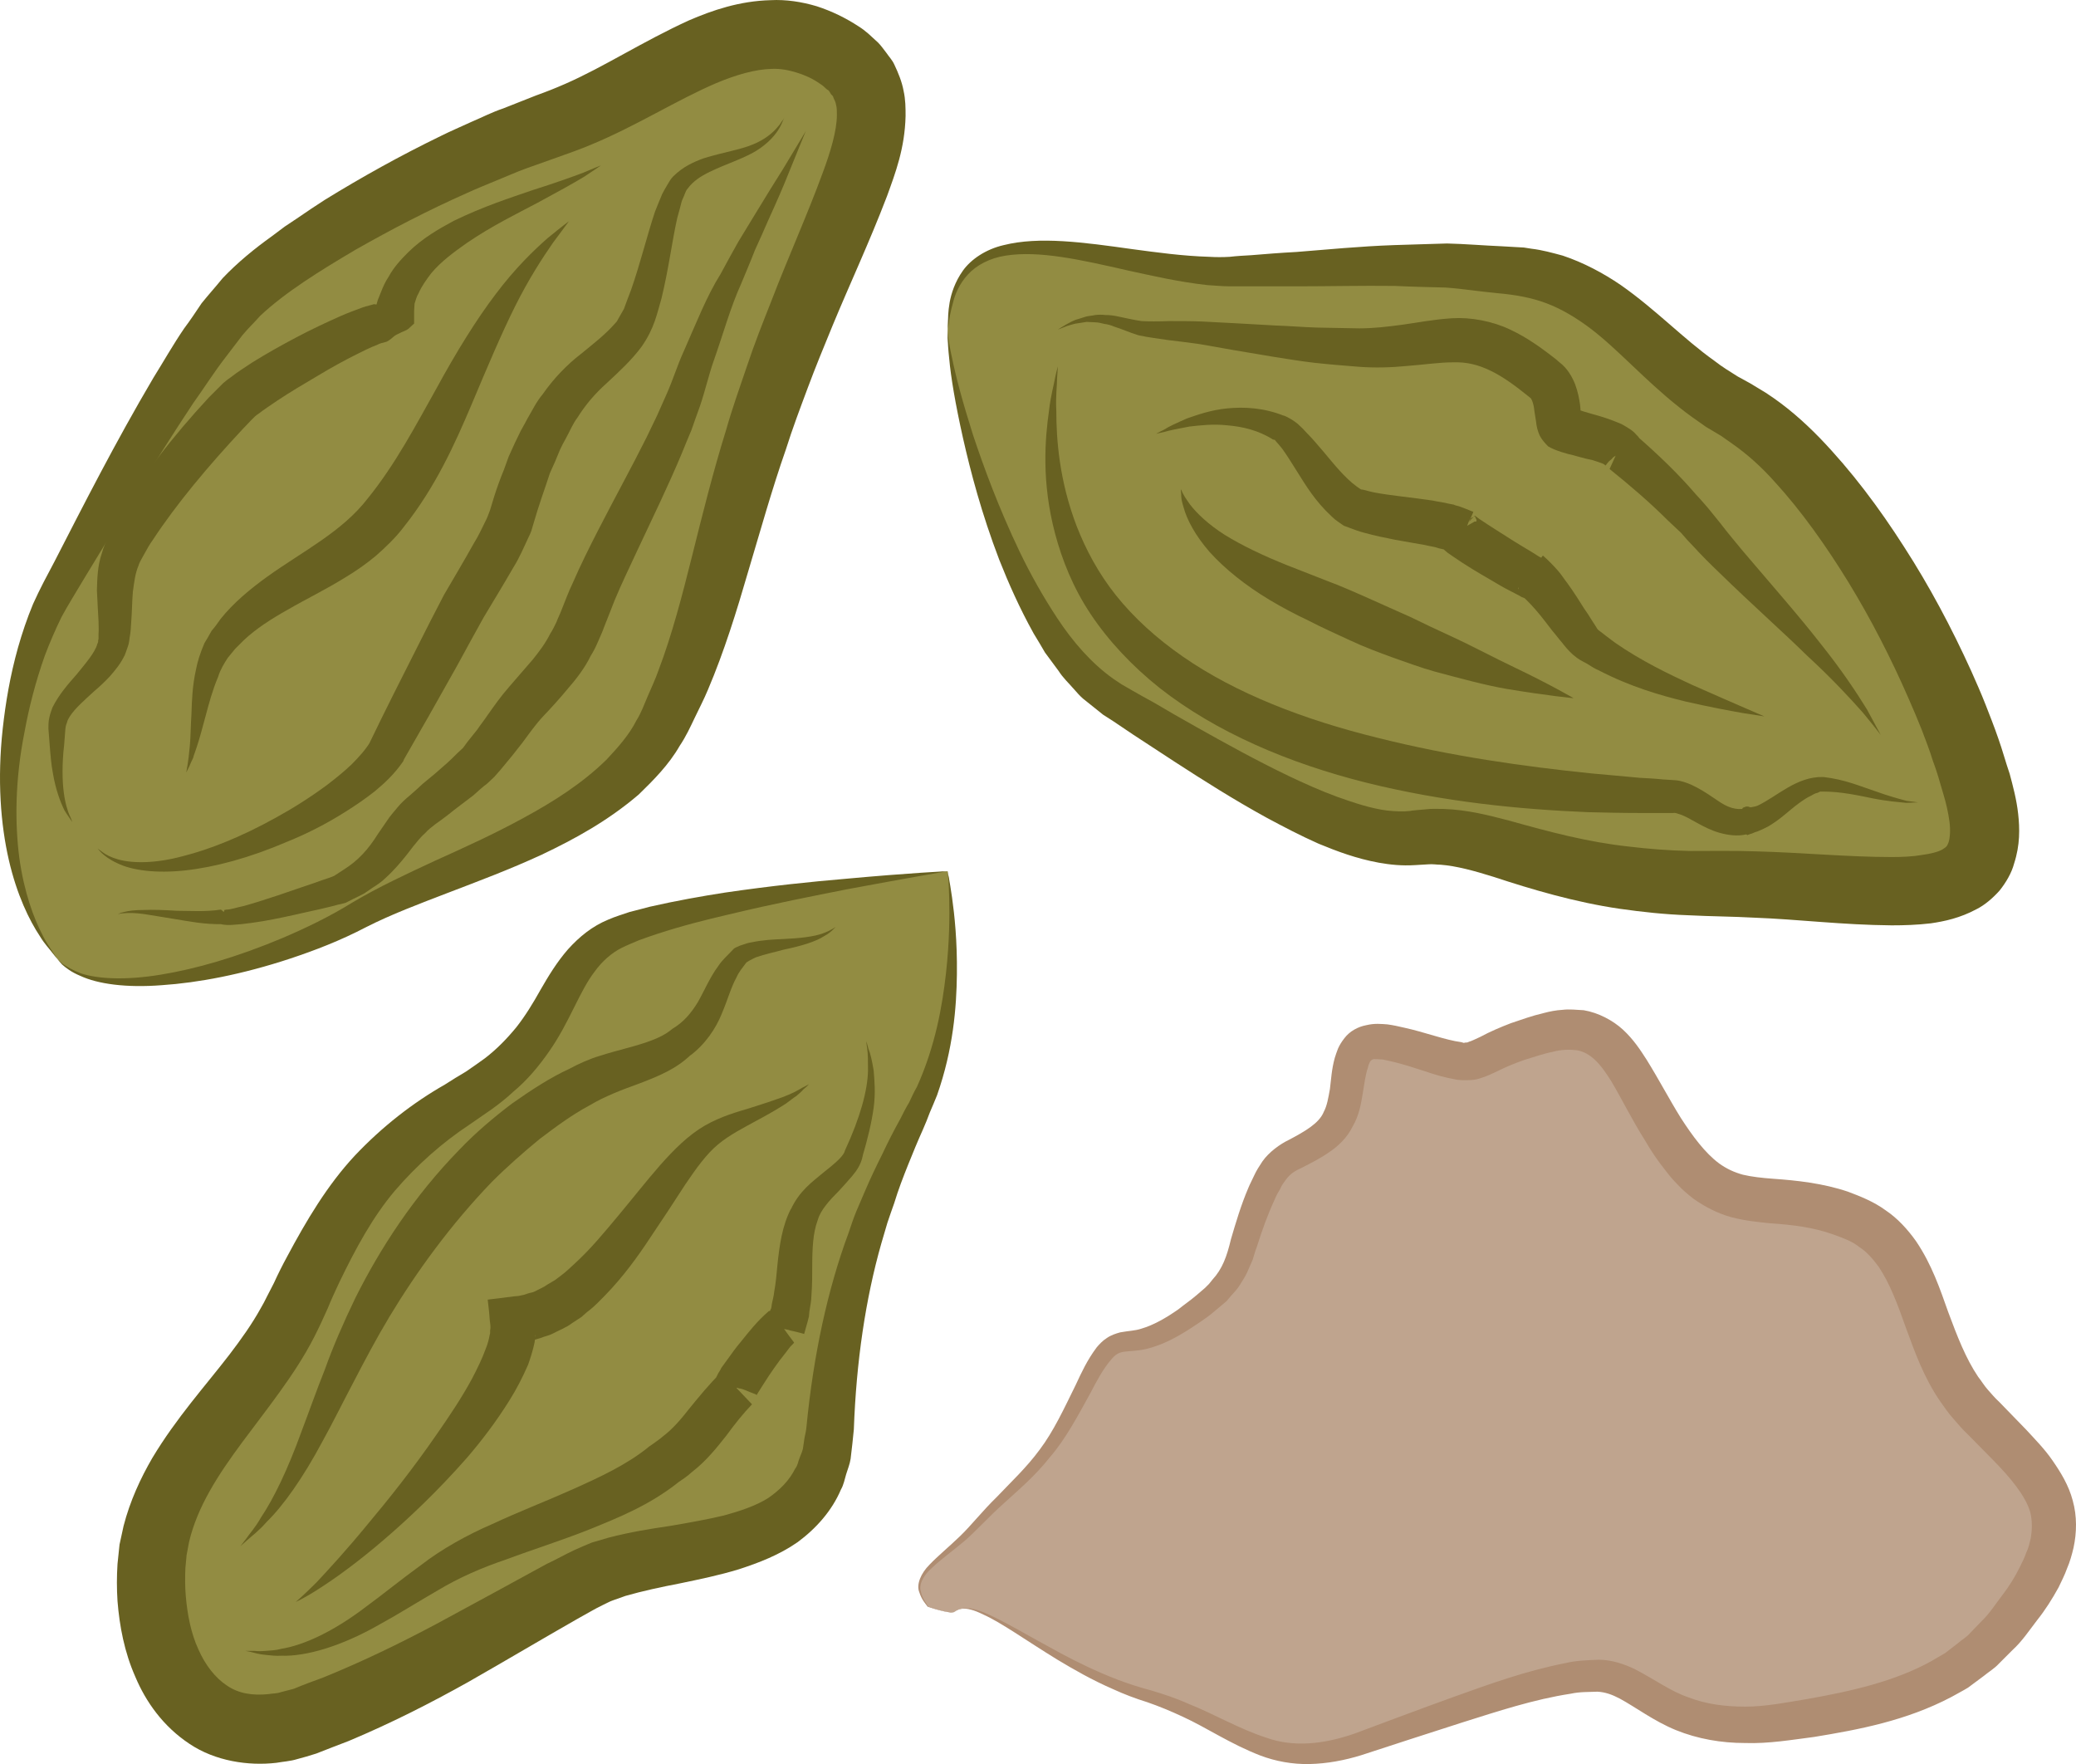 <?xml version="1.0" encoding="UTF-8" standalone="no"?>
<svg
   xmlns:dc="http://purl.org/dc/elements/1.1/"
   xmlns:cc="http://creativecommons.org/ns#"
   xmlns:rdf="http://www.w3.org/1999/02/22-rdf-syntax-ns#"
   xmlns:svg="http://www.w3.org/2000/svg"
   xmlns="http://www.w3.org/2000/svg"
   id="svg46"
   viewBox="0 0 5136.908 4364.465"
   style="clip-rule:evenodd;fill-rule:evenodd;image-rendering:optimizeQuality;shape-rendering:geometricPrecision;text-rendering:geometricPrecision"
   version="1.1"
   height="43.645mm"
   width="51.369mm"
   xml:space="preserve">
 <defs
   id="defs4">
  <style
   id="style2"
   type="text/css">
   <![CDATA[
    .fil3 {fill:#686121;fill-rule:nonzero}
    .fil2 {fill:#928C42;fill-rule:nonzero}
    .fil1 {fill:#AF8D72;fill-rule:nonzero}
    .fil0 {fill:#BFA48E;fill-rule:nonzero}
   ]]>
  </style>
 </defs>
 <g
   transform="translate(-8156.222,-12614.619)"
   id="Vrstva_x0020_1">
  <path
   style="fill:#bfa48e;fill-rule:nonzero"
   id="path7"
   d="m 10519,16602 c 55,-50 243,139 470,206 226,67 294,202 531,121 237,-81 476,-176 595,-169 118,8 164,156 454,115 291,-40 464,-94 604,-308 140,-215 38,-295 -122,-457 -158,-161 -115,-402 -309,-483 -195,-80 -302,14 -432,-161 -129,-174 -140,-348 -334,-295 -194,54 -140,94 -270,54 -129,-40 -183,-54 -205,13 -21,67 0,148 -86,202 -86,53 -97,26 -151,161 -54,134 -22,174 -183,281 -162,108 -151,-25 -248,176 -98,200 -157,214 -254,321 -97,107 -191,130 -127,210 0,0 58,21 67,13 z"
   class="fil0" />
  <path
   style="fill:#af8d72;fill-rule:nonzero"
   id="path9"
   d="m 10519,16602 c 0,-1 -1,2 -10,2 -10,-1 -27,-4 -57,-14 -5,-7 -15,-17 -21,-36 -8,-19 4,-47 25,-68 21,-22 48,-44 76,-71 28,-27 55,-62 91,-97 34,-36 73,-72 106,-117 34,-45 60,-101 89,-160 14,-30 28,-61 52,-93 7,-8 14,-16 25,-23 10,-7 22,-11 33,-14 22,-4 37,-4 52,-9 31,-9 62,-27 92,-48 15,-12 31,-23 45,-35 l 21,-18 10,-10 8,-10 c 25,-27 36,-58 46,-100 12,-41 25,-85 43,-127 4,-10 10,-21 15,-32 5,-11 12,-22 20,-34 16,-23 44,-43 65,-53 19,-10 39,-21 54,-32 15,-11 27,-23 33,-38 8,-15 11,-34 15,-56 3,-23 4,-48 12,-77 2,-7 5,-15 8,-23 4,-9 9,-17 16,-26 13,-17 33,-28 54,-32 21,-5 37,-3 52,-2 15,2 28,5 41,8 51,11 103,31 142,36 l 7,2 c 1,-1 2,-1 4,-1 2,0 5,0 8,-2 5,-1 17,-7 28,-12 24,-13 50,-24 76,-34 27,-9 51,-18 81,-25 15,-4 30,-7 47,-8 16,-2 34,0 52,1 36,6 72,25 97,48 26,24 43,50 59,75 31,50 56,98 84,143 29,45 60,87 95,113 18,13 37,22 59,28 21,5 47,8 75,10 57,4 123,11 185,32 29,11 63,24 93,46 30,20 55,48 75,76 40,59 60,120 80,176 22,59 43,114 74,160 8,10 15,22 24,32 9,10 17,20 29,31 22,23 44,45 66,68 22,24 45,47 65,76 20,29 40,61 50,99 11,39 10,80 2,117 -4,17 -9,35 -16,51 -6,17 -14,32 -21,47 -16,29 -33,56 -53,81 -20,26 -37,52 -61,74 l -34,34 c -11,12 -25,20 -37,30 l -39,29 c -13,8 -27,15 -41,23 -112,59 -230,81 -340,99 -55,7 -112,17 -171,15 -58,0 -117,-10 -171,-32 -54,-22 -100,-57 -139,-78 -19,-10 -36,-16 -55,-17 -22,1 -43,0 -66,5 -92,14 -182,44 -268,71 -87,28 -171,55 -250,81 -42,13 -85,21 -128,22 -43,1 -85,-7 -122,-21 -75,-29 -133,-69 -192,-96 -30,-14 -59,-26 -88,-36 -29,-9 -58,-20 -84,-32 -53,-23 -98,-49 -138,-73 -80,-49 -139,-92 -184,-112 -22,-11 -40,-16 -53,-14 -12,2 -17,7 -17,7 0,0 4,-6 17,-8 13,-3 32,1 55,10 46,19 108,57 190,101 41,22 88,45 140,65 26,10 54,19 84,27 30,9 61,19 92,33 63,25 125,62 193,84 67,24 142,16 217,-10 78,-29 160,-60 246,-91 87,-31 176,-64 278,-84 25,-6 53,-7 82,-8 31,0 63,11 88,23 52,27 89,55 133,70 44,17 91,23 141,23 49,0 100,-10 154,-19 107,-19 215,-43 307,-94 11,-7 23,-13 34,-20 l 31,-24 c 10,-9 22,-15 31,-26 l 28,-29 c 19,-18 34,-42 51,-64 17,-22 31,-45 43,-69 6,-12 12,-24 16,-36 6,-12 8,-23 11,-35 4,-23 4,-44 -1,-65 -12,-41 -49,-85 -90,-127 -22,-22 -43,-44 -65,-66 -11,-10 -23,-24 -35,-38 -12,-13 -22,-28 -32,-42 -41,-59 -64,-124 -86,-184 -20,-57 -40,-110 -67,-150 -14,-19 -29,-37 -48,-49 -17,-14 -39,-22 -64,-31 -50,-18 -100,-24 -158,-28 -29,-3 -61,-6 -95,-15 -33,-9 -66,-26 -94,-46 -14,-11 -27,-22 -38,-34 -12,-12 -22,-24 -31,-36 -20,-25 -36,-49 -51,-75 -31,-49 -56,-100 -82,-144 -13,-21 -27,-41 -41,-54 -14,-13 -28,-21 -45,-24 -17,-2 -38,-2 -60,4 -21,4 -47,13 -70,20 -23,8 -45,17 -67,28 -13,6 -24,12 -44,18 -9,3 -19,4 -29,4 h -15 l -12,-1 -24,-5 -20,-5 c -13,-4 -27,-8 -38,-12 -24,-8 -47,-15 -70,-21 -11,-3 -22,-5 -31,-7 -10,-1 -19,-1 -23,-1 -3,1 -5,2 -7,4 -1,1 -2,3 -3,5 -2,4 -3,7 -4,12 -6,17 -9,41 -13,65 -4,25 -9,54 -25,81 -13,27 -36,49 -59,64 -23,16 -44,26 -65,37 -20,9 -30,16 -40,29 -5,7 -11,14 -15,24 -5,8 -10,17 -14,27 -18,39 -31,76 -44,117 -4,10 -7,21 -10,31 -5,11 -9,21 -14,32 -5,11 -12,21 -18,31 -6,10 -14,18 -22,27 l -11,13 -12,10 -25,21 c -16,13 -34,24 -50,35 -34,22 -70,42 -111,52 -21,5 -42,5 -56,7 -13,2 -21,7 -31,19 -20,23 -36,53 -51,82 -32,58 -62,115 -101,160 -37,47 -79,82 -115,115 -36,32 -66,66 -96,92 -31,26 -59,46 -80,66 -22,19 -34,42 -28,60 4,18 14,29 18,36 29,10 46,14 56,14 9,1 10,-2 10,-1 z"
   class="fil1" />
  <path
   style="fill:#928c42;fill-rule:nonzero"
   id="path11"
   d="m 8298,14987 c 110,131 533,13 746,-108 213,-121 621,-211 754,-473 133,-263 139,-487 304,-918 164,-431 324,-638 102,-755 -222,-118 -423,102 -692,194 -269,91 -614,283 -748,411 -135,128 -370,571 -472,751 -103,180 -198,655 6,898 z"
   class="fil2" />
  <path
   style="fill:#686121;fill-rule:nonzero"
   id="path13"
   d="m 8298,14987 c 0,0 -4,-5 -11,-14 -7,-9 -20,-22 -32,-42 -26,-39 -57,-102 -77,-189 -20,-87 -29,-198 -15,-325 7,-63 18,-130 38,-201 10,-35 22,-71 37,-107 17,-38 35,-71 53,-105 72,-140 150,-294 245,-455 25,-40 48,-81 76,-122 15,-20 29,-41 43,-62 16,-20 35,-41 52,-62 37,-39 80,-74 122,-104 l 32,-24 33,-22 c 22,-15 44,-30 66,-44 91,-56 186,-109 287,-158 24,-12 50,-23 76,-35 26,-11 51,-24 78,-33 27,-11 54,-21 81,-32 25,-9 48,-18 73,-29 96,-42 190,-104 306,-157 58,-25 125,-48 202,-50 38,-2 77,4 114,15 37,12 72,29 104,50 8,5 16,11 24,18 l 24,22 c 7,7 14,17 21,26 6,9 14,17 19,28 10,21 19,43 23,65 5,22 5,43 5,63 -2,80 -25,140 -46,198 -44,115 -92,217 -135,321 -21,51 -42,102 -61,153 -19,51 -38,101 -54,152 -35,100 -63,201 -93,301 -29,100 -60,200 -100,294 -10,24 -22,47 -33,70 -11,23 -21,45 -37,69 -27,47 -65,85 -101,120 -77,66 -160,111 -240,149 -80,37 -158,66 -231,94 -73,28 -142,54 -203,85 -65,34 -128,58 -188,78 -121,40 -229,60 -318,66 -89,7 -159,-3 -202,-23 -22,-9 -36,-20 -45,-28 -8,-9 -12,-14 -12,-14 0,0 4,4 13,12 10,7 25,16 46,24 43,14 112,17 197,3 86,-14 188,-43 302,-91 56,-24 115,-52 173,-88 64,-38 133,-70 204,-103 71,-32 146,-66 219,-106 72,-39 145,-85 205,-144 28,-30 56,-61 74,-97 11,-17 19,-39 28,-60 9,-21 19,-42 27,-65 33,-87 58,-183 83,-283 25,-100 51,-205 84,-311 15,-53 34,-106 52,-159 18,-54 39,-107 60,-160 41,-107 89,-213 127,-317 19,-51 35,-104 35,-143 0,-9 0,-18 -2,-25 -1,-8 -5,-13 -7,-19 0,-3 -4,-5 -6,-8 -2,-3 -3,-6 -6,-9 -4,-2 -7,-5 -10,-8 -3,-3 -7,-6 -12,-9 -17,-12 -37,-21 -57,-27 -20,-6 -40,-10 -61,-9 -42,1 -89,15 -137,35 -98,42 -198,106 -309,152 -28,12 -57,22 -85,32 -25,9 -51,18 -76,27 -25,9 -49,20 -74,30 -24,10 -49,20 -73,31 -97,43 -189,91 -277,141 -86,51 -171,103 -235,163 -14,16 -30,31 -44,48 -14,18 -28,37 -42,55 -28,36 -53,76 -79,112 -101,152 -188,300 -270,434 -20,34 -41,67 -57,97 -15,31 -29,63 -41,95 -23,65 -39,128 -50,188 -24,120 -24,227 -13,312 12,86 36,150 57,190 10,21 21,35 27,45 7,10 10,15 10,15 z"
   class="fil3" />
  <path
   style="fill:#686121;fill-rule:nonzero"
   id="path15"
   d="m 10150,12939 c 0,0 -15,37 -42,103 -13,33 -30,72 -51,118 -10,23 -21,48 -33,74 -10,26 -22,54 -34,83 -26,57 -44,123 -68,191 -12,34 -21,74 -34,112 -7,19 -14,39 -21,59 -8,19 -16,38 -24,58 -33,79 -72,159 -110,240 -19,41 -39,82 -56,123 -8,20 -17,44 -26,66 -4,12 -10,24 -15,36 -5,12 -11,24 -18,35 -15,31 -37,59 -58,83 -19,23 -39,45 -59,66 -18,19 -35,43 -52,66 -9,11 -17,22 -26,33 -10,12 -20,24 -29,35 l -15,17 -17,16 c -12,9 -23,19 -34,29 -22,17 -44,33 -65,50 l -16,12 -14,10 c -9,7 -18,14 -25,22 -8,7 -15,15 -23,25 -7,8 -14,18 -22,28 -15,19 -33,40 -53,58 -10,10 -21,17 -32,24 l -16,11 c -5,4 -11,6 -16,9 -12,6 -23,11 -34,17 -10,3 -14,4 -20,5 l -15,4 c -21,5 -41,10 -61,14 -39,9 -76,17 -111,23 -18,3 -34,5 -51,7 -8,1 -16,1 -25,2 -8,0 -17,1 -30,-3 4,0 6,0 8,1 -46,1 -83,-7 -115,-12 -32,-5 -59,-10 -80,-13 -22,-3 -38,-3 -48,-2 -11,0 -16,3 -16,3 0,0 4,-4 15,-6 11,-3 27,-5 49,-5 22,-1 50,0 82,2 32,0 71,3 109,-3 l 7,6 c 0,-1 2,-6 2,-5 v 0 l 1,-1 c 1,1 2,1 3,0 3,0 6,0 10,-1 6,-1 13,-3 21,-5 15,-3 30,-8 47,-13 32,-10 68,-22 105,-35 19,-6 38,-13 58,-20 l 15,-5 c 5,-2 11,-4 12,-5 8,-5 15,-10 23,-15 35,-22 60,-49 85,-89 7,-10 14,-20 22,-32 7,-11 17,-22 26,-33 9,-11 20,-21 31,-30 l 17,-15 14,-13 c 20,-16 40,-33 60,-51 9,-8 18,-17 26,-25 l 14,-13 11,-15 c 8,-10 16,-20 24,-30 8,-12 17,-23 25,-35 17,-24 33,-47 54,-71 19,-22 39,-45 58,-67 17,-21 32,-41 44,-65 6,-9 10,-18 15,-28 4,-11 9,-20 13,-31 9,-22 16,-42 27,-65 20,-46 41,-88 62,-129 42,-82 84,-158 121,-232 9,-18 17,-36 26,-54 8,-18 16,-36 24,-54 16,-36 26,-70 42,-105 31,-70 57,-137 91,-191 15,-28 30,-55 44,-80 15,-25 29,-48 42,-69 26,-43 49,-80 68,-110 37,-61 57,-95 57,-95 z"
   class="fil3" />
  <path
   style="fill:#686121;fill-rule:nonzero"
   id="path17"
   d="m 10097,12906 c 0,0 -1,2 -3,6 -2,4 -4,11 -9,19 -9,16 -27,38 -58,57 -31,19 -74,32 -115,52 -21,10 -41,23 -54,41 -4,4 -6,10 -8,15 -2,6 -5,11 -7,17 -3,13 -7,26 -11,41 -13,58 -21,125 -39,199 -11,37 -17,73 -49,119 -25,34 -58,64 -87,91 -29,26 -52,53 -72,85 -11,14 -19,34 -29,52 -5,9 -10,18 -14,27 l -12,29 -13,29 -10,30 c -7,20 -14,41 -21,63 l -10,33 -5,17 c -2,6 -5,12 -8,18 -11,24 -23,51 -35,70 -26,45 -51,86 -75,126 -23,41 -45,82 -67,122 -47,84 -89,158 -130,229 l -2,5 c -22,32 -46,54 -70,74 -24,19 -49,36 -73,51 -49,31 -97,55 -144,74 -93,40 -179,63 -252,71 -73,8 -133,0 -169,-18 -37,-17 -48,-37 -48,-36 0,0 4,3 12,9 8,6 21,13 39,18 36,10 92,10 159,-8 68,-17 147,-49 230,-95 42,-23 85,-50 127,-81 21,-16 42,-33 61,-51 18,-18 36,-38 47,-57 -1,2 -2,3 -3,5 37,-77 79,-160 119,-239 21,-42 43,-85 66,-129 24,-41 49,-83 73,-126 13,-21 20,-37 29,-55 2,-4 4,-8 6,-13 l 6,-16 10,-33 c 7,-22 15,-44 24,-66 l 12,-33 15,-33 15,-31 c 6,-11 12,-21 17,-31 12,-20 21,-40 37,-59 27,-39 61,-74 95,-100 33,-27 60,-48 83,-74 4,-5 5,-5 6,-7 l 5,-9 c 4,-7 8,-14 12,-21 6,-17 12,-32 18,-48 23,-66 39,-133 59,-193 6,-15 12,-30 18,-44 4,-8 9,-16 13,-23 4,-7 8,-14 14,-20 24,-24 51,-36 76,-45 49,-15 90,-21 121,-34 30,-12 51,-30 62,-44 6,-6 9,-13 12,-16 3,-4 4,-6 4,-6 z"
   class="fil3" />
  <path
   style="fill:#686121;fill-rule:nonzero"
   id="path19"
   d="m 9643,13024 c 0,0 -14,10 -40,27 -26,16 -66,38 -116,65 -51,27 -113,57 -176,100 -31,22 -63,45 -88,75 -12,16 -23,31 -31,49 -5,8 -7,17 -10,26 l -1,17 v 32 c -4,4 -9,8 -14,13 -5,4 -14,7 -18,9 -5,3 -10,4 -17,9 -6,5 -11,10 -19,14 -12,3 -16,4 -24,8 -16,6 -32,14 -48,22 -32,16 -65,34 -98,54 -34,20 -68,40 -101,62 -16,11 -33,22 -47,33 -4,2 -5,4 -8,6 l -10,10 -21,22 c -84,90 -163,184 -222,274 -8,11 -14,22 -20,33 -6,11 -13,22 -15,30 -8,18 -11,42 -14,65 -2,23 -2,48 -4,73 -1,13 -1,25 -4,40 -1,7 -1,12 -4,21 -3,9 -6,17 -9,25 0,-2 1,-4 2,-5 -11,24 -25,40 -38,55 -13,14 -26,26 -39,37 -24,22 -47,42 -60,62 -3,5 -6,10 -7,15 -2,5 -3,8 -4,16 -1,13 -2,26 -3,39 -3,25 -4,47 -4,67 0,41 5,72 12,93 3,11 7,18 9,23 2,5 3,8 3,8 0,0 -2,-2 -5,-7 -3,-5 -8,-11 -14,-21 -10,-20 -22,-51 -29,-93 -4,-21 -6,-45 -8,-71 -1,-12 -2,-26 -3,-39 0,-6 0,-17 2,-26 2,-9 5,-18 8,-26 16,-32 38,-57 60,-82 20,-25 45,-53 51,-75 l 2,-5 c 0,-3 0,-5 1,-8 0,-2 0,-8 0,-12 1,-9 0,-21 0,-32 -1,-23 -3,-48 -4,-76 1,-28 1,-58 12,-91 5,-18 11,-31 18,-45 6,-14 13,-28 20,-40 60,-105 137,-204 227,-301 l 24,-24 12,-12 c 5,-4 12,-10 17,-13 19,-15 37,-26 55,-38 37,-23 73,-43 109,-62 36,-19 72,-36 108,-52 18,-8 37,-15 56,-22 8,-3 23,-6 28,-8 0,1 3,0 5,1 2,0 1,-3 2,-4 l 2,-7 8,-20 c 5,-13 11,-26 19,-38 13,-24 31,-43 49,-61 36,-35 75,-57 112,-77 74,-36 140,-57 195,-76 54,-17 96,-32 125,-43 28,-12 44,-18 44,-18 z"
   class="fil3" />
  <path
   style="fill:#686121;fill-rule:nonzero"
   id="path21"
   d="m 9564,13162 c 0,0 -14,19 -40,54 -25,36 -59,88 -93,156 -34,68 -69,151 -109,246 -40,94 -88,202 -168,302 -18,24 -44,49 -68,70 -24,20 -50,38 -75,53 -50,31 -98,54 -141,79 -43,24 -80,48 -110,76 -8,8 -15,15 -22,22 -6,7 -12,15 -18,22 -8,12 -19,30 -24,47 -14,33 -23,67 -31,97 -8,30 -15,56 -22,77 -3,10 -7,19 -9,27 -4,8 -7,15 -9,20 -5,10 -8,16 -8,16 0,0 1,-6 3,-17 1,-6 2,-13 3,-21 1,-8 2,-18 3,-29 2,-21 2,-48 4,-79 1,-31 2,-67 11,-108 4,-21 10,-40 21,-66 6,-10 12,-20 18,-31 8,-9 15,-19 22,-29 32,-40 73,-74 116,-105 88,-63 185,-111 248,-193 69,-85 120,-183 170,-272 49,-90 99,-171 147,-234 48,-64 95,-109 128,-138 34,-28 53,-42 53,-42 z"
   class="fil3" />
  <path
   style="fill:#928c42;fill-rule:nonzero"
   id="path23"
   d="m 10501,14770 c 0,0 -716,76 -852,171 -137,94 -100,249 -344,395 -244,145 -326,314 -423,523 -98,210 -339,375 -352,636 -12,260 129,465 379,378 251,-86 505,-252 697,-353 193,-100 580,-21 603,-363 24,-341 96,-548 222,-801 125,-253 70,-586 70,-586 z"
   class="fil2" />
  <path
   style="fill:#686121;fill-rule:nonzero"
   id="path25"
   d="m 10501,14770 c 0,0 5,23 11,65 6,43 13,107 12,190 -1,82 -9,185 -49,299 -6,15 -12,29 -18,43 -5,14 -11,28 -17,42 -13,29 -25,58 -37,88 -12,30 -24,61 -34,94 -6,16 -11,32 -17,49 -5,17 -10,34 -15,51 -39,137 -62,292 -68,460 -2,21 -5,49 -8,73 -2,13 -7,25 -11,38 -4,13 -6,26 -13,38 -22,52 -61,96 -107,130 -46,32 -96,51 -145,67 -49,15 -98,25 -146,35 -47,9 -93,19 -135,31 l -31,11 c -9,3 -17,8 -26,12 -19,9 -42,23 -64,35 -86,49 -175,102 -268,155 -93,52 -191,102 -296,146 -27,10 -54,21 -80,31 -16,5 -32,10 -48,14 -16,5 -34,6 -51,9 -69,8 -151,-4 -215,-47 -65,-43 -108,-104 -134,-166 -27,-61 -39,-125 -44,-187 -2,-31 -2,-61 0,-92 l 5,-48 c 3,-15 7,-31 10,-46 16,-62 42,-118 71,-168 60,-100 131,-178 191,-256 29,-38 56,-76 77,-114 6,-10 10,-18 16,-30 l 17,-33 c 10,-22 21,-44 33,-66 47,-88 99,-176 167,-249 68,-72 144,-131 223,-176 17,-11 35,-22 52,-32 16,-11 32,-22 47,-33 30,-23 55,-49 78,-77 22,-28 41,-59 60,-93 19,-33 40,-68 68,-100 28,-31 60,-57 99,-73 18,-8 36,-13 53,-19 17,-4 34,-9 50,-13 66,-15 128,-26 186,-35 116,-17 215,-27 297,-34 164,-15 254,-19 254,-19 0,0 -89,15 -250,45 -80,16 -179,35 -291,62 -56,13 -116,28 -177,48 -15,5 -30,10 -46,16 -14,6 -29,12 -43,19 -24,12 -48,33 -66,58 -38,49 -62,125 -113,198 -25,36 -54,71 -89,100 -17,16 -35,30 -53,43 -19,13 -39,27 -55,38 -68,45 -130,100 -185,164 -54,64 -96,141 -137,226 -10,21 -20,43 -29,65 l -15,33 c -5,11 -12,25 -18,37 -25,49 -55,94 -86,137 -61,85 -127,163 -173,245 -23,41 -41,83 -51,126 l -6,32 -3,32 c -1,23 -1,47 1,70 4,46 13,92 31,131 17,39 42,71 71,90 29,20 64,25 103,21 11,-2 20,-1 31,-5 l 31,-8 c 24,-10 48,-19 73,-28 96,-39 189,-84 281,-133 92,-50 183,-99 272,-148 24,-11 44,-23 70,-35 14,-6 29,-13 42,-18 l 41,-12 c 54,-14 104,-22 152,-29 47,-8 92,-16 134,-26 40,-11 79,-24 109,-43 29,-20 52,-43 67,-73 6,-7 7,-17 10,-24 3,-9 7,-16 9,-25 l 4,-27 c 2,-10 4,-17 5,-29 17,-175 52,-338 104,-478 6,-18 12,-36 19,-53 7,-16 14,-33 21,-49 14,-33 29,-64 44,-94 14,-30 29,-59 44,-86 7,-14 14,-28 22,-41 6,-13 12,-26 19,-38 46,-102 63,-201 72,-281 9,-81 9,-144 8,-187 -1,-43 -4,-66 -4,-66 z"
   class="fil3" />
  <path
   style="fill:#686121;fill-rule:nonzero"
   id="path27"
   d="m 8751,16440 c 0,0 5,-6 14,-18 8,-12 23,-28 37,-53 31,-46 66,-118 100,-212 18,-47 36,-99 58,-154 20,-56 46,-116 76,-178 61,-122 144,-250 256,-365 41,-43 86,-81 131,-115 47,-33 94,-64 142,-86 22,-12 51,-25 75,-32 25,-8 48,-14 70,-20 44,-12 81,-24 105,-43 l 5,-4 v 0 c 27,-16 46,-38 63,-66 16,-28 30,-62 51,-90 10,-15 22,-25 35,-39 3,-4 7,-6 12,-8 4,-2 9,-4 13,-5 8,-3 15,-5 22,-6 29,-6 54,-7 76,-8 45,-2 78,-6 100,-14 11,-4 19,-8 24,-11 5,-3 8,-5 8,-5 0,0 -2,2 -7,7 -4,4 -11,10 -22,16 -20,13 -55,24 -99,33 -21,6 -46,11 -69,19 -6,3 -11,5 -16,8 -5,3 -8,4 -11,9 -6,8 -16,20 -21,32 -14,25 -22,56 -37,91 -14,35 -40,75 -79,104 2,-2 3,-3 5,-5 -38,38 -85,56 -129,73 -22,8 -44,16 -65,25 -21,9 -38,17 -60,30 -43,23 -82,52 -123,83 -40,33 -80,68 -118,106 -102,106 -186,222 -253,333 -33,55 -62,110 -89,162 -28,53 -52,102 -77,147 -48,90 -97,159 -138,199 -19,22 -37,35 -48,45 -11,10 -17,15 -17,15 z"
   class="fil3" />
  <path
   style="fill:#686121;fill-rule:nonzero"
   id="path29"
   d="m 8763,16699 c 0,0 8,0 23,0 8,1 17,1 28,0 11,-1 24,-1 38,-5 56,-9 130,-43 211,-105 41,-30 85,-66 136,-103 49,-38 113,-74 176,-101 64,-30 132,-56 199,-86 67,-30 136,-62 189,-106 l 6,-4 c 8,-6 19,-13 28,-21 25,-19 45,-43 67,-71 23,-28 48,-59 76,-86 15,32 29,63 44,94 -13,2 -36,-5 -48,-19 -6,-6 -9,-13 -9,-15 -1,-3 -2,-6 -3,-9 -2,-6 -2,-13 -1,-19 v -5 -1 l 1,-1 c 1,-5 3,-12 4,-13 2,-4 4,-7 5,-10 3,-5 6,-9 8,-14 6,-8 11,-15 16,-22 10,-14 20,-28 31,-41 22,-27 40,-51 71,-78 1,0 2,0 2,1 0,0 0,-1 1,-2 l 1,-3 1,-1 1,-4 1,-8 c 2,-10 5,-20 6,-31 4,-22 6,-44 8,-67 5,-46 11,-95 34,-139 -1,1 -1,2 -1,3 21,-46 54,-69 79,-90 25,-20 49,-39 54,-53 l 1,-3 c 38,-82 56,-149 57,-197 0,-24 0,-42 -2,-55 -2,-12 -2,-18 -2,-18 0,0 2,6 5,18 5,12 9,30 13,54 2,25 5,56 0,92 -5,37 -15,78 -28,122 0,-1 0,-2 1,-3 -4,21 -15,37 -26,50 -11,13 -22,25 -33,37 -23,23 -45,47 -52,71 l -1,3 c -11,30 -13,68 -13,113 0,22 0,46 -2,72 0,12 -3,26 -5,39 l -1,11 c 0,1 0,3 -1,5 l -2,8 c -3,10 -6,21 -9,32 -13,-4 -27,-7 -40,-10 l 6,1 3,1 c 0,0 0,0 -1,0 -5,-2 -11,-3 -16,-4 -5,-4 4,7 8,13 l 15,20 c 0,2 -2,2 -2,3 l -7,7 -13,17 c -9,11 -18,23 -27,36 -9,13 -18,26 -26,39 l -12,19 -5,8 v 1 c 0,0 0,0 0,0 1,1 -3,-2 -6,-3 l -8,-3 c -13,-5 -18,-8 -27,-10 -5,0 -6,-2 -8,-2 -3,2 -1,0 -2,0 l 39,41 c -22,23 -42,48 -64,78 -23,29 -49,62 -84,89 -13,12 -27,21 -39,29 2,-1 4,-3 6,-4 -73,58 -149,88 -220,117 -73,29 -141,50 -205,74 -65,22 -119,46 -171,77 -52,30 -101,61 -147,86 -93,53 -180,78 -240,76 -15,1 -28,-1 -39,-2 -11,-1 -21,-3 -28,-5 -15,-4 -23,-5 -23,-5 z"
   class="fil3" />
  <path
   style="fill:#686121;fill-rule:nonzero"
   id="path31"
   d="m 8888,16578 c 0,0 19,-16 51,-48 31,-33 75,-81 126,-143 52,-62 112,-137 172,-224 30,-43 61,-89 87,-137 13,-25 25,-49 34,-74 5,-12 8,-24 10,-35 l 1,-4 c 0,-1 0,-1 0,-7 2,-9 0,-17 -1,-26 -1,-17 -3,-33 -5,-50 19,-2 41,-5 64,-8 l 12,-1 c 3,-1 16,-3 14,-3 l 9,-3 c 5,-2 11,-2 17,-5 11,-6 22,-10 33,-18 l 17,-10 16,-12 c 11,-8 21,-18 31,-27 41,-37 77,-81 112,-123 35,-42 68,-84 102,-123 34,-38 68,-73 111,-98 41,-23 78,-33 111,-43 32,-10 59,-19 81,-27 10,-4 20,-8 28,-12 8,-4 15,-8 20,-11 12,-6 17,-9 17,-9 0,0 -4,5 -14,13 -4,5 -10,10 -17,16 -8,5 -16,12 -26,19 -20,13 -46,28 -76,44 -29,16 -63,33 -92,57 -28,23 -54,59 -81,99 -27,42 -56,86 -87,132 -31,47 -67,97 -113,144 -12,12 -23,24 -37,35 -7,5 -13,11 -20,17 l -23,15 c -14,11 -33,18 -50,27 -8,4 -19,6 -28,10 l -14,4 c -6,2 2,-7 1,-7 l -1,-6 v 0 c 0,0 0,7 1,5 l -2,15 c -4,19 -10,38 -16,55 -14,32 -29,61 -46,88 -33,53 -69,100 -105,142 -73,83 -145,151 -207,204 -63,54 -117,93 -156,118 -38,25 -61,35 -61,35 z"
   class="fil3" />
  <path
   style="fill:#928c42;fill-rule:nonzero"
   id="path33"
   d="m 10501,13432 c -3,111 149,754 407,913 258,158 575,367 753,342 179,-25 318,114 734,114 417,0 754,119 655,-238 -100,-357 -377,-813 -595,-932 -218,-119 -298,-312 -536,-345 -238,-32 -436,-7 -714,0 -277,8 -694,-211 -704,146 z"
   class="fil2" />
  <path
   style="fill:#686121;fill-rule:nonzero"
   id="path35"
   d="m 10501,13432 c 0,0 1,-6 1,-17 0,-12 0,-29 4,-52 4,-22 13,-51 33,-79 20,-28 57,-53 101,-63 88,-22 197,-7 318,10 60,8 124,17 191,19 16,1 33,1 50,0 17,-2 35,-3 53,-4 36,-3 74,-6 112,-8 76,-6 157,-14 242,-17 43,-1 86,-3 131,-4 44,1 90,5 137,7 l 35,2 18,1 19,3 c 26,3 51,10 77,17 51,17 100,43 144,73 87,61 155,133 231,187 19,15 39,27 58,39 l 31,17 38,23 c 51,33 94,71 134,112 79,82 147,173 209,270 62,96 117,199 166,307 12,27 24,54 35,82 11,28 22,56 32,85 10,28 18,58 28,87 8,30 17,63 21,99 4,36 5,77 -10,123 -6,23 -20,47 -36,67 -17,19 -37,36 -57,46 -41,22 -79,30 -113,35 -34,4 -66,5 -97,5 -122,-1 -232,-15 -340,-19 -54,-3 -105,-3 -164,-6 -57,-2 -113,-8 -169,-16 -110,-16 -218,-48 -312,-79 -48,-15 -92,-27 -131,-30 -10,0 -20,-2 -30,-1 l -34,2 c -32,2 -61,-1 -89,-6 -55,-10 -103,-28 -149,-47 -45,-20 -87,-42 -128,-64 -82,-45 -156,-92 -227,-138 -35,-23 -70,-46 -104,-68 -16,-11 -33,-22 -49,-33 l -25,-16 -25,-20 -25,-20 c -8,-7 -15,-15 -22,-23 -13,-15 -28,-29 -38,-45 -12,-16 -23,-31 -34,-46 -9,-16 -19,-32 -28,-47 -35,-63 -62,-124 -85,-182 -44,-115 -71,-218 -90,-302 -19,-85 -30,-151 -34,-196 -5,-46 -4,-70 -4,-70 0,0 1,24 11,68 9,45 26,109 52,191 27,81 63,179 115,288 26,54 57,110 94,166 37,56 83,110 138,149 l 21,14 26,15 c 17,10 34,19 52,29 34,20 70,41 106,61 73,41 149,83 228,121 40,19 80,37 121,52 42,15 84,29 124,34 20,2 39,3 56,1 l 6,-1 10,-1 23,-2 c 15,-2 29,-1 44,-1 60,2 113,16 163,29 100,28 194,53 295,64 50,6 101,10 152,11 50,0 109,-1 165,1 113,3 227,14 334,14 26,0 51,-1 74,-5 23,-3 42,-8 52,-14 11,-7 11,-8 15,-18 3,-9 5,-29 2,-51 -3,-22 -8,-45 -16,-71 -8,-27 -15,-53 -25,-79 -8,-26 -18,-52 -28,-78 -10,-25 -21,-51 -32,-76 -44,-101 -94,-198 -149,-288 -56,-91 -117,-177 -183,-249 -33,-37 -69,-69 -105,-94 l -27,-19 -37,-22 c -23,-16 -46,-32 -67,-49 -86,-68 -152,-144 -221,-196 -35,-26 -70,-47 -107,-61 -37,-14 -76,-21 -121,-25 -44,-4 -86,-11 -129,-14 -42,-1 -84,-2 -125,-4 -83,-1 -164,1 -241,1 -38,0 -76,0 -113,0 -18,0 -36,0 -54,0 -19,0 -38,-2 -56,-3 -72,-8 -136,-23 -196,-36 -118,-27 -221,-50 -303,-37 -40,6 -73,24 -94,47 -21,23 -32,49 -37,71 -6,21 -9,39 -10,50 -2,12 -3,17 -3,17 z"
   class="fil3" />
  <path
   style="fill:#686121;fill-rule:nonzero"
   id="path37"
   d="m 12902,14600 c 0,0 -10,0 -29,1 -19,-2 -47,-4 -82,-11 -35,-7 -78,-17 -124,-17 -3,0 -5,0 -7,0 l -6,3 c -6,1 -11,4 -16,7 -11,5 -21,12 -32,20 -22,16 -42,37 -74,56 -9,5 -18,9 -28,13 -6,1 -11,5 -17,6 l -8,3 h 2 l -4,-2 c -21,5 -45,2 -66,-4 -42,-12 -73,-38 -99,-46 -6,-2 -11,-4 -16,-3 -9,0 -18,0 -26,0 -20,0 -40,0 -60,0 -40,0 -81,-1 -124,-2 -169,-7 -356,-25 -549,-73 -192,-48 -372,-125 -511,-234 -69,-55 -127,-117 -171,-183 -44,-66 -71,-135 -88,-199 -34,-128 -25,-235 -15,-305 4,-36 12,-63 15,-81 4,-19 7,-28 7,-28 0,0 -1,10 -2,28 0,19 -4,46 -2,82 0,70 7,173 51,287 22,56 53,115 97,170 44,55 100,106 165,151 131,91 299,156 482,201 183,46 363,71 528,88 41,4 81,7 121,11 19,1 38,2 57,4 11,1 21,1 31,2 14,1 27,6 39,11 43,20 67,44 91,54 12,5 23,7 35,6 l 2,-3 8,-3 h 4 c 2,0 5,2 7,2 6,-1 12,-2 17,-4 49,-23 97,-73 163,-71 54,6 94,24 128,35 33,12 59,19 78,24 18,2 28,4 28,4 z"
   class="fil3" />
  <path
   style="fill:#686121;fill-rule:nonzero"
   id="path39"
   d="m 12810,14433 c 0,0 -15,-20 -44,-55 -31,-35 -76,-84 -138,-141 -60,-59 -135,-125 -219,-207 -21,-20 -43,-42 -63,-64 -10,-10 -20,-21 -30,-33 -11,-10 -22,-21 -33,-31 -44,-44 -93,-86 -144,-127 l 15,-33 c -2,1 -4,3 -6,4 -2,2 -3,4 -7,7 -7,5 -13,16 -12,13 l -6,-4 c -7,-3 -17,-6 -26,-9 -11,-2 -22,-5 -33,-8 l -18,-5 -9,-2 -17,-5 c -12,-4 -23,-8 -33,-14 -8,-8 -16,-17 -21,-27 -5,-11 -8,-23 -9,-35 l -4,-25 c -2,-23 -9,-33 -10,-33 0,0 0,0 0,0 l -5,-4 c -31,-25 -62,-48 -93,-63 -31,-15 -59,-22 -93,-21 -34,0 -74,6 -114,9 -40,4 -81,5 -120,2 -38,-3 -75,-6 -111,-10 -35,-4 -69,-10 -102,-15 -66,-11 -125,-21 -180,-31 -28,-4 -53,-7 -78,-10 -25,-4 -47,-6 -74,-12 -23,-7 -42,-16 -59,-21 -9,-4 -17,-6 -25,-7 -8,-2 -16,-4 -23,-4 -7,0 -15,-1 -21,-1 -7,1 -13,2 -19,3 -12,1 -21,5 -29,7 -15,6 -23,9 -23,9 0,0 7,-5 21,-13 8,-4 17,-10 29,-13 6,-2 12,-4 19,-6 7,-2 15,-2 23,-4 8,-1 17,-1 26,0 9,0 19,1 28,3 20,4 40,9 61,12 17,1 42,1 68,0 25,0 53,0 81,1 56,3 118,6 184,10 32,1 66,4 100,5 34,1 69,1 105,2 36,0 70,-4 107,-9 37,-5 76,-13 123,-16 46,-3 100,7 144,28 45,21 82,49 118,77 -2,-1 -3,-2 -5,-3 3,2 6,4 9,7 20,15 32,37 39,55 7,19 10,36 12,50 l 1,11 c 0,2 0,2 0,2 v 0 0 c 0,0 0,1 0,1 0,0 0,0 0,0 l 9,3 17,5 c 12,3 24,7 37,11 12,4 25,9 39,15 7,4 14,8 23,14 3,2 9,7 13,12 5,4 11,13 15,20 -5,-7 -11,-13 -15,-18 54,47 104,95 146,144 11,12 22,24 32,36 10,12 20,25 30,37 19,25 37,46 55,68 73,86 141,163 193,230 53,66 91,124 115,163 22,41 34,63 34,63 z"
   class="fil3" />
  <path
   style="fill:#686121;fill-rule:nonzero"
   id="path41"
   d="m 12522,14387 c 0,0 -19,-3 -52,-8 -34,-6 -83,-15 -144,-29 -61,-15 -135,-36 -214,-77 -10,-4 -20,-11 -30,-17 -11,-6 -19,-9 -34,-22 -13,-12 -20,-21 -27,-30 -8,-9 -15,-19 -23,-28 -14,-18 -28,-37 -43,-54 -14,-16 -31,-33 -41,-40 17,-24 40,-56 62,-87 l 7,5 c 2,1 2,2 6,5 l 2,2 c 2,3 4,5 5,7 l 2,1 c 1,2 2,5 3,7 2,5 4,10 5,15 0,6 0,11 0,16 -1,8 -7,25 -21,35 -6,5 -13,8 -19,9 -3,1 -6,1 -9,2 h -1 -5 c -4,0 -7,0 -10,-1 -11,-3 -11,-3 -14,-4 l -5,-2 -7,-4 c -8,-4 -15,-8 -23,-12 -16,-8 -31,-17 -46,-26 -31,-18 -62,-36 -95,-59 l -13,-9 -7,-6 c -3,-3 -1,-1 -2,-2 v 0 c 0,0 1,0 0,0 l -13,-3 c -10,-4 -23,-5 -34,-8 -25,-4 -50,-9 -74,-13 -25,-5 -50,-10 -75,-17 -12,-3 -26,-8 -39,-13 -4,-2 -9,-3 -13,-5 l -13,-9 c -6,-4 -12,-9 -17,-14 -41,-38 -64,-77 -86,-112 -11,-17 -21,-34 -31,-48 -9,-14 -22,-26 -23,-29 l -5,-1 c -36,-23 -76,-32 -112,-35 -36,-4 -69,0 -95,3 -27,5 -47,9 -61,13 -14,3 -21,5 -21,5 0,0 6,-4 19,-10 12,-8 32,-17 57,-28 26,-9 59,-21 100,-25 41,-4 91,-2 142,19 -1,0 -2,-1 -4,-2 16,6 27,14 36,21 9,8 16,15 23,23 15,15 28,31 41,46 26,31 53,65 82,86 4,3 7,5 10,7 2,1 2,0 2,1 h 3 c 10,2 18,5 29,7 21,4 44,7 68,10 24,3 49,6 76,10 13,3 26,4 41,8 l 11,2 5,2 8,2 c 11,4 24,9 36,14 -3,7 -7,15 -11,23 l -5,13 -3,6 -1,3 v 1 h -9 -8 v 0 c 35,-13 -23,13 40,-22 h 4 l 1,-4 c -2,-2 -2,-7 -5,-9 l -8,4 c -1,1 -2,2 -3,2 l 2,-4 4,-9 c 1,-1 2,-4 2,-4 l -1,-1 c 3,-2 -3,10 -5,15 l -4,9 -1,2 c 0,0 -1,2 0,0 l 5,-6 10,-10 v 1 l 2,1 8,6 c 28,19 59,38 87,56 15,9 29,18 43,26 6,4 13,8 19,12 l 4,2 h 1 v 0 c 0,1 1,-2 -2,5 -4,10 -7,16 -10,24 l -4,9 c -1,3 -1,6 -2,8 -1,2 0,4 0,5 0,0 -2,-1 -3,1 -4,2 -6,6 -12,12 -5,5 -9,10 -17,18 l -4,-2 c -3,3 -1,-6 -2,-6 v 0 l -2,5 62,-84 c 14,12 27,26 36,36 10,11 17,23 25,33 16,22 29,43 41,62 7,10 13,19 19,29 5,8 12,18 14,22 1,2 13,10 20,16 8,6 16,12 24,18 65,45 132,77 188,103 113,50 181,79 181,79 z"
   class="fil3" />
  <path
   style="fill:#686121;fill-rule:nonzero"
   id="path43"
   d="m 12050,14342 c 0,0 -64,-6 -166,-23 -52,-9 -111,-25 -178,-43 -33,-9 -67,-22 -102,-34 -35,-13 -71,-26 -107,-43 -35,-16 -70,-32 -103,-49 -32,-15 -66,-33 -96,-51 -60,-36 -111,-77 -148,-118 -36,-41 -57,-81 -65,-111 -2,-7 -4,-13 -5,-19 -1,-6 -1,-11 -1,-14 -1,-8 -1,-12 -1,-12 0,0 2,3 5,10 2,3 4,8 7,12 3,5 7,10 11,16 17,22 45,49 86,75 42,26 94,51 154,75 31,12 64,25 97,38 35,13 69,28 105,44 35,16 70,31 103,46 33,16 64,31 95,45 61,28 114,57 161,79 92,44 148,77 148,77 z"
   class="fil3" />
 </g>
</svg>